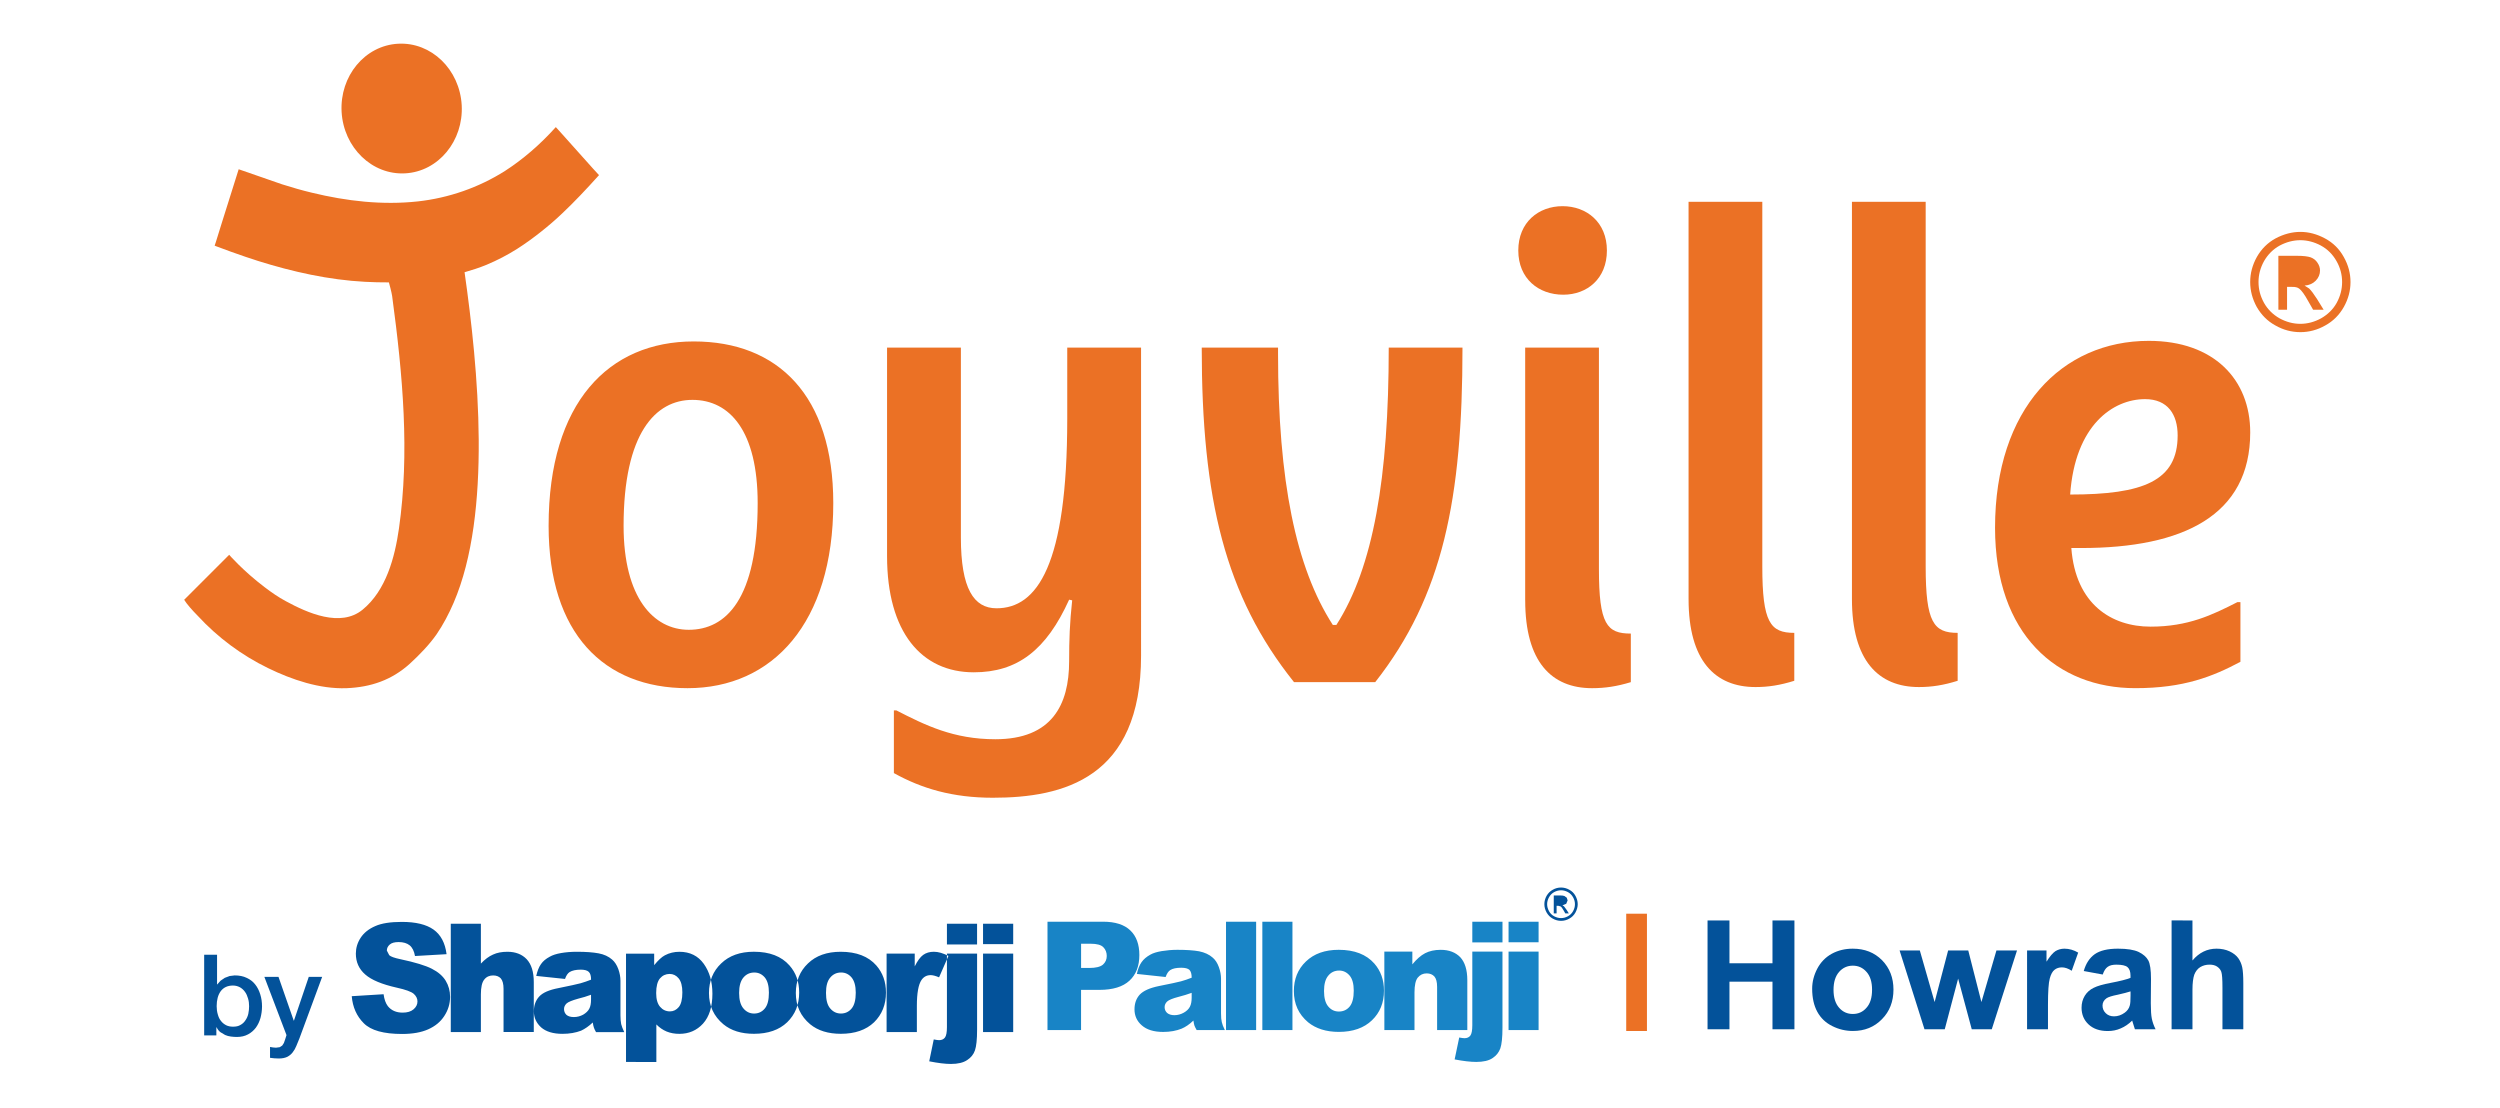 <?xml version="1.0" encoding="utf-8"?>
<!-- Generator: Adobe Illustrator 16.0.0, SVG Export Plug-In . SVG Version: 6.00 Build 0)  -->
<!DOCTYPE svg PUBLIC "-//W3C//DTD SVG 1.1//EN" "http://www.w3.org/Graphics/SVG/1.1/DTD/svg11.dtd">
<svg version="1.1" id="Layer_1" xmlns="http://www.w3.org/2000/svg" xmlns:xlink="http://www.w3.org/1999/xlink" x="0px" y="0px"
	 width="158px" height="70px" viewBox="0 0 158 70" enable-background="new 0 0 158 70" xml:space="preserve">
<g>
	<path fill="#EB7125" d="M43.845,21.579c-5.37,0-9.173,3.845-9.173,11.658c0,6.803,3.494,10.256,8.781,10.256
		c5.363,0,9.21-4.112,9.21-11.695C52.664,25,49.164,21.579,43.845,21.579 M43.53,39.803c-2.22,0-4.119-2.018-4.119-6.566
		c0-5.867,2.021-7.965,4.351-7.965c2.368,0,4.123,1.978,4.123,6.527C47.885,37.898,45.86,39.803,43.53,39.803"/>
	<path fill="#EB7125" d="M56.062,21.969v13.174c0,4.816,2.179,7.347,5.481,7.347c2.76,0,4.584-1.404,6.026-4.591l0.192,0.042
		c-0.155,1.441-0.192,2.487-0.192,3.848c0,2.76-1.093,4.931-4.663,4.931c-2.65,0-4.435-0.89-6.258-1.824h-0.155v3.963
		c1.748,0.97,3.691,1.558,6.255,1.558c4.468,0,9.367-1.242,9.367-8.978V21.969h-4.665v4.506c0,9.254-1.903,11.969-4.47,11.969
		c-1.438,0-2.252-1.243-2.252-4.466V21.969H56.062L56.062,21.969z"/>
	<path fill="#EB7125" d="M86.914,43.111c4.276-5.445,5.515-11.58,5.515-21.143h-4.661c0,8.239-0.973,13.87-3.308,17.527h-0.227
		c-2.334-3.617-3.461-9.096-3.461-17.139v-0.388h-4.823c0,9.563,1.478,15.699,5.832,21.143H86.914z"/>
	<path fill="#EB7125" d="M96.393,37.942c0,3.889,1.665,5.551,4.227,5.551c0.818,0,1.557-0.111,2.448-0.381v-3.07
		c-1.511,0-2.016-0.584-2.016-4.081V21.97h-4.661v15.973H96.393z M95.956,15.83c0,1.784,1.284,2.795,2.841,2.795
		c1.507,0,2.759-1.011,2.759-2.795c0-1.785-1.283-2.8-2.803-2.8C97.239,13.031,95.956,14.044,95.956,15.83"/>
	<path fill="#EB7125" d="M106.718,37.864c0,3.885,1.664,5.558,4.232,5.558c0.815,0,1.555-0.118,2.449-0.396v-3.029
		c-1.517,0-2.021-0.656-2.021-4.194V12.755h-4.661L106.718,37.864L106.718,37.864z"/>
	<path fill="#EB7125" d="M117.043,37.864c0,3.885,1.672,5.558,4.235,5.558c0.815,0,1.558-0.118,2.446-0.396v-3.029
		c-1.514,0-2.021-0.656-2.021-4.194V12.755h-4.66V37.864L117.043,37.864z"/>
	<path fill="#EB7125" d="M130.834,31.255c0.306-4.389,2.712-6.03,4.735-6.03c1.436,0,2.058,0.977,2.058,2.293
		C137.627,30.4,135.452,31.255,130.834,31.255 M131.532,34.635c6.445,0,10.682-2.062,10.682-7.305c0-3.34-2.288-5.788-6.411-5.788
		c-5.484,0-9.716,4.273-9.716,11.813c0,6.756,3.926,10.137,8.865,10.137c3.063,0,4.894-0.735,6.643-1.666v-3.771h-0.192
		c-1.6,0.816-3.115,1.549-5.488,1.549c-2.442,0-4.736-1.39-5.007-4.969H131.532L131.532,34.635z"/>
	<path fill="#EB7125" d="M25.612,10.955c2.091-0.115,3.688-2.046,3.568-4.305c-0.128-2.267-1.926-4.003-4.024-3.886
		c-2.095,0.115-3.689,2.042-3.567,4.303C21.716,9.329,23.517,11.074,25.612,10.955"/>
	<path fill="#EB7125" d="M37.494,10.673l-1.978-2.211l-0.388-0.429c-1.011,1.123-2.082,2.039-3.213,2.771
		c-1.663,1.052-3.547,1.707-5.502,1.925c-2.243,0.245-4.511-0.017-6.695-0.548c-0.637-0.151-1.261-0.332-1.891-0.532l-2.742-0.952
		l-1.068,3.394l-0.375,1.208l-0.076,0.226l0.069,0.029c0.651,0.246,1.271,0.471,1.877,0.676c0.272,0.091,0.535,0.179,0.799,0.263
		c2.183,0.686,4.468,1.197,6.758,1.318c0.5,0.026,1.003,0.04,1.51,0.037c0.025,0.076,0.173,0.633,0.206,0.868
		c0.681,5.04,1.111,9.923,0.429,14.693c-0.259,1.813-0.814,3.915-2.305,5.13c-1.388,1.129-3.463,0.208-4.854-0.549
		c-0.465-0.25-0.901-0.553-1.317-0.87c-1.379-1.044-2.253-2.056-2.253-2.056l-2.845,2.844c0.172,0.273,0.48,0.629,0.859,1.012
		c1.256,1.363,2.778,2.497,4.45,3.308c1.497,0.731,3.256,1.326,4.943,1.267c1.556-0.062,2.873-0.518,4.017-1.554
		c0.6-0.55,1.217-1.186,1.678-1.843c0.432-0.631,0.783-1.305,1.085-2.004c2.439-5.673,1.557-14.806,0.69-20.888
		c0.472-0.134,0.938-0.285,1.397-0.474c0.664-0.279,1.317-0.616,1.929-1.005c0.525-0.334,1.028-0.702,1.516-1.089
		c0.463-0.365,0.911-0.753,1.342-1.163c0.749-0.708,1.499-1.501,2.313-2.406L37.494,10.673z"/>
	<path fill="#EB7125" d="M145.386,14.656c0.531,0,1.046,0.14,1.55,0.41c0.513,0.274,0.908,0.664,1.188,1.172
		c0.289,0.509,0.428,1.037,0.428,1.587c0,0.545-0.14,1.074-0.423,1.577c-0.28,0.497-0.67,0.893-1.172,1.167
		c-0.5,0.285-1.032,0.423-1.572,0.423c-0.551,0-1.078-0.137-1.579-0.423c-0.504-0.274-0.891-0.67-1.178-1.167
		c-0.276-0.503-0.416-1.032-0.416-1.577c0-0.55,0.14-1.078,0.423-1.587c0.289-0.508,0.682-0.898,1.183-1.172
		C144.329,14.796,144.853,14.656,145.386,14.656 M145.386,15.18c-0.451,0-0.887,0.116-1.308,0.339
		c-0.418,0.23-0.746,0.56-0.989,0.98c-0.236,0.423-0.351,0.865-0.351,1.326c0,0.461,0.114,0.892,0.347,1.315
		c0.232,0.414,0.564,0.739,0.98,0.977c0.419,0.229,0.859,0.349,1.319,0.349c0.452,0,0.892-0.119,1.311-0.349
		c0.417-0.238,0.753-0.563,0.984-0.977c0.229-0.424,0.342-0.854,0.342-1.315c0-0.46-0.113-0.903-0.355-1.326
		c-0.238-0.42-0.563-0.75-0.987-0.98C146.263,15.296,145.821,15.18,145.386,15.18 M143.994,19.575h0.548v-1.443h0.322
		c0.199-0.005,0.344,0.031,0.445,0.11c0.146,0.107,0.34,0.372,0.572,0.795l0.307,0.538h0.665l-0.411-0.668
		c-0.203-0.319-0.372-0.543-0.508-0.677l-0.286-0.18c0.29-0.022,0.526-0.126,0.706-0.31c0.18-0.185,0.271-0.404,0.271-0.646
		c0-0.175-0.058-0.342-0.166-0.496c-0.105-0.16-0.245-0.265-0.425-0.334c-0.187-0.063-0.47-0.097-0.869-0.097h-1.173L143.994,19.575
		L143.994,19.575z M144.542,17.654h0.669c0.322,0,0.536-0.044,0.653-0.141c0.12-0.094,0.173-0.222,0.173-0.378l-0.082-0.265
		l-0.229-0.18c-0.103-0.037-0.291-0.058-0.558-0.058h-0.627L144.542,17.654L144.542,17.654z"/>
	<rect x="102.777" y="57.746" fill="#EB7125" width="1.31" height="7.413"/>
	<path fill="#03529A" d="M22.23,62.959l2.013-0.124c0.043,0.328,0.132,0.572,0.266,0.75c0.219,0.274,0.53,0.413,0.938,0.413
		c0.299,0,0.53-0.07,0.693-0.212c0.167-0.146,0.244-0.308,0.244-0.494c0-0.18-0.077-0.337-0.231-0.479
		c-0.155-0.138-0.516-0.27-1.086-0.395c-0.927-0.209-1.588-0.482-1.983-0.83c-0.4-0.348-0.594-0.786-0.594-1.319
		c0-0.354,0.099-0.691,0.304-1.003c0.203-0.31,0.508-0.557,0.926-0.738c0.405-0.18,0.964-0.264,1.677-0.264
		c0.879,0,1.542,0.16,2.003,0.485c0.458,0.328,0.733,0.84,0.823,1.555l-1.995,0.116c-0.055-0.31-0.166-0.534-0.336-0.675
		c-0.171-0.138-0.406-0.207-0.7-0.207c-0.248,0-0.438,0.049-0.558,0.155c-0.122,0.106-0.185,0.232-0.185,0.383l0.15,0.291
		c0.1,0.095,0.335,0.175,0.711,0.255c0.927,0.197,1.586,0.399,1.983,0.603c0.401,0.204,0.695,0.459,0.878,0.762
		c0.181,0.298,0.274,0.639,0.274,1.013c0,0.437-0.124,0.842-0.366,1.211c-0.243,0.376-0.585,0.649-1.02,0.843
		c-0.433,0.193-0.983,0.292-1.649,0.292c-1.163,0-1.967-0.224-2.418-0.677C22.541,64.221,22.289,63.652,22.23,62.959 M28.489,58.379
		h1.903v2.52c0.255-0.27,0.51-0.46,0.768-0.571c0.254-0.118,0.554-0.176,0.91-0.176c0.514,0,0.92,0.158,1.218,0.472
		c0.297,0.319,0.447,0.798,0.447,1.448v3.152h-1.911v-2.729c0-0.31-0.059-0.525-0.172-0.659c-0.118-0.126-0.28-0.189-0.486-0.189
		c-0.231,0-0.421,0.083-0.559,0.259c-0.144,0.172-0.215,0.486-0.215,0.938v2.384h-1.903V58.379z M35.709,61.869l-1.819-0.191
		c0.071-0.316,0.17-0.563,0.299-0.745c0.127-0.185,0.313-0.341,0.556-0.469c0.174-0.101,0.416-0.181,0.72-0.232
		c0.301-0.052,0.634-0.08,0.99-0.08c0.571,0,1.025,0.034,1.373,0.099c0.344,0.063,0.634,0.197,0.863,0.398
		c0.163,0.144,0.29,0.338,0.386,0.596c0.091,0.259,0.136,0.501,0.136,0.739v2.188c0,0.232,0.02,0.415,0.045,0.549
		c0.031,0.128,0.094,0.302,0.193,0.508h-1.783c-0.071-0.127-0.118-0.226-0.138-0.296c-0.023-0.066-0.046-0.171-0.067-0.312
		c-0.25,0.237-0.498,0.406-0.742,0.52c-0.337,0.127-0.727,0.198-1.17,0.198c-0.594,0-1.043-0.138-1.352-0.408
		c-0.303-0.275-0.459-0.614-0.459-1.016c0-0.376,0.113-0.689,0.334-0.93c0.22-0.245,0.628-0.424,1.222-0.537
		c0.714-0.146,1.18-0.246,1.391-0.304c0.21-0.059,0.435-0.138,0.668-0.228c0-0.237-0.045-0.396-0.142-0.491
		c-0.099-0.095-0.267-0.143-0.507-0.143c-0.314,0-0.546,0.055-0.703,0.15C35.88,61.509,35.782,61.657,35.709,61.869 M37.354,62.869
		c-0.259,0.095-0.531,0.181-0.815,0.248c-0.383,0.107-0.63,0.208-0.733,0.303c-0.105,0.103-0.16,0.22-0.16,0.353
		c0,0.153,0.056,0.27,0.156,0.369c0.107,0.087,0.259,0.136,0.465,0.136c0.208,0,0.403-0.051,0.588-0.15
		c0.18-0.107,0.312-0.232,0.386-0.377c0.081-0.15,0.112-0.344,0.112-0.579V62.869z M39.564,67.115V60.27h1.78v0.728
		c0.246-0.302,0.472-0.517,0.677-0.623c0.279-0.148,0.583-0.222,0.92-0.222c0.665,0,1.177,0.258,1.538,0.761
		c0.365,0.511,0.545,1.138,0.545,1.886c0,0.825-0.198,1.454-0.594,1.893c-0.395,0.431-0.893,0.646-1.496,0.646
		c-0.294,0-0.562-0.049-0.803-0.147c-0.241-0.102-0.457-0.25-0.649-0.448v2.375L39.564,67.115L39.564,67.115z M41.47,62.76
		c0,0.393,0.083,0.681,0.251,0.874c0.162,0.188,0.37,0.286,0.62,0.286c0.223,0,0.408-0.095,0.56-0.277
		c0.147-0.18,0.224-0.49,0.224-0.925c0-0.401-0.079-0.696-0.234-0.885c-0.153-0.188-0.348-0.28-0.568-0.28
		c-0.243,0-0.449,0.093-0.611,0.28C41.553,62.021,41.47,62.332,41.47,62.76 M44.807,62.76c0,0.813,0.304,1.467,0.908,1.971
		c0.494,0.408,1.139,0.605,1.934,0.605c0.893,0,1.596-0.246,2.1-0.729c0.505-0.492,0.759-1.118,0.759-1.875
		c0-0.682-0.202-1.25-0.612-1.715c-0.509-0.579-1.257-0.867-2.25-0.867c-0.871,0-1.556,0.244-2.069,0.74
		C45.066,61.375,44.807,62.003,44.807,62.76 M46.712,62.753c0-0.437,0.092-0.759,0.273-0.974c0.182-0.212,0.409-0.316,0.689-0.316
		c0.262,0,0.481,0.104,0.658,0.309c0.178,0.214,0.263,0.535,0.263,0.965c0,0.462-0.085,0.798-0.263,1.004
		c-0.173,0.208-0.4,0.315-0.673,0.315c-0.272,0-0.496-0.11-0.674-0.322C46.803,63.522,46.712,63.198,46.712,62.753 M50.296,62.76
		c0-0.757,0.255-1.385,0.768-1.871c0.51-0.494,1.198-0.737,2.068-0.737c0.993,0,1.745,0.289,2.252,0.866
		c0.405,0.466,0.609,1.033,0.609,1.714c0,0.759-0.252,1.385-0.753,1.877c-0.507,0.484-1.21,0.727-2.102,0.727
		c-0.795,0-1.442-0.198-1.936-0.603C50.598,64.227,50.296,63.572,50.296,62.76 M52.203,62.753c0,0.445,0.085,0.771,0.268,0.982
		c0.18,0.211,0.401,0.32,0.675,0.32c0.273,0,0.5-0.106,0.673-0.313c0.176-0.207,0.265-0.544,0.265-1.005
		c0-0.43-0.089-0.75-0.267-0.965c-0.175-0.205-0.396-0.31-0.659-0.31c-0.274,0-0.506,0.104-0.684,0.318
		C52.288,61.994,52.203,62.316,52.203,62.753 M56.033,60.268h1.778v0.807c0.173-0.348,0.35-0.592,0.532-0.724
		c0.183-0.131,0.408-0.2,0.677-0.2c0.282,0,0.583,0.091,0.921,0.262l-0.592,1.355c-0.223-0.096-0.401-0.14-0.53-0.14
		c-0.247,0-0.441,0.103-0.581,0.308c-0.193,0.286-0.292,0.832-0.292,1.627v1.665h-1.913L56.033,60.268L56.033,60.268z
		 M59.846,58.379h1.905v1.31h-1.905V58.379z M59.846,60.268v4.649c0,0.327-0.043,0.55-0.126,0.656
		c-0.084,0.11-0.209,0.166-0.37,0.166c-0.069,0-0.184-0.018-0.337-0.047l-0.286,1.383c0.547,0.109,1.005,0.167,1.372,0.167
		c0.446,0,0.788-0.084,1.024-0.245c0.243-0.155,0.408-0.362,0.495-0.617c0.088-0.258,0.134-0.688,0.134-1.307v-4.806H59.846
		L59.846,60.268z M62.128,58.379h1.906v1.292h-1.906V58.379z M62.128,60.268h1.906v4.96h-1.906V60.268z"/>
	<path fill="#1884C6" d="M66.202,58.252h3.512c0.768,0,1.343,0.185,1.721,0.55c0.384,0.364,0.572,0.887,0.572,1.556
		c0,0.69-0.205,1.232-0.624,1.619c-0.414,0.386-1.048,0.583-1.901,0.583h-1.159v2.542h-2.122L66.202,58.252L66.202,58.252z
		 M68.324,61.175h0.518c0.409,0,0.695-0.069,0.863-0.209c0.162-0.147,0.242-0.327,0.242-0.548c0-0.214-0.068-0.402-0.213-0.55
		c-0.14-0.15-0.409-0.224-0.805-0.224h-0.604v1.53H68.324z M73.667,61.747c0.076-0.213,0.174-0.363,0.294-0.439
		c0.154-0.1,0.39-0.147,0.698-0.147c0.244,0,0.415,0.046,0.513,0.134c0.095,0.102,0.142,0.259,0.142,0.495
		c-0.237,0.096-0.461,0.17-0.671,0.228c-0.214,0.058-0.676,0.156-1.389,0.298c-0.595,0.121-0.995,0.303-1.225,0.547
		c-0.217,0.242-0.329,0.549-0.329,0.929c0,0.399,0.151,0.743,0.462,1.011c0.307,0.272,0.755,0.415,1.349,0.415
		c0.441,0,0.835-0.072,1.168-0.207c0.246-0.104,0.497-0.273,0.744-0.513c0.024,0.141,0.039,0.245,0.064,0.314
		c0.023,0.065,0.07,0.163,0.143,0.289h1.781c-0.101-0.202-0.165-0.369-0.194-0.507c-0.031-0.128-0.048-0.313-0.048-0.55v-2.187
		c0-0.236-0.044-0.481-0.136-0.736c-0.092-0.258-0.223-0.455-0.383-0.594c-0.227-0.203-0.518-0.335-0.866-0.405
		c-0.34-0.062-0.8-0.094-1.372-0.094c-0.353,0-0.685,0.032-0.989,0.081c-0.306,0.052-0.544,0.123-0.72,0.224
		c-0.244,0.135-0.428,0.291-0.557,0.477c-0.128,0.18-0.229,0.426-0.297,0.742L73.667,61.747z M75.313,62.747v0.306
		c0,0.237-0.035,0.426-0.112,0.574s-0.206,0.274-0.389,0.376c-0.181,0.101-0.38,0.157-0.589,0.157c-0.203,0-0.356-0.053-0.462-0.143
		c-0.106-0.101-0.157-0.222-0.157-0.365c0-0.134,0.051-0.249,0.157-0.354c0.105-0.099,0.354-0.202,0.738-0.301
		C74.782,62.925,75.052,62.843,75.313,62.747 M77.484,58.252h1.904v6.847h-1.904V58.252z M79.78,58.252h1.903v6.847H79.78V58.252z
		 M81.773,62.634c0-0.755,0.248-1.38,0.762-1.869c0.511-0.493,1.201-0.737,2.072-0.737c0.992,0,1.74,0.29,2.25,0.867
		c0.406,0.465,0.61,1.035,0.61,1.714c0,0.765-0.255,1.391-0.757,1.871c-0.506,0.488-1.207,0.736-2.099,0.736
		c-0.796,0-1.446-0.209-1.937-0.606C82.07,64.102,81.773,63.449,81.773,62.634 M83.678,62.63c0,0.443,0.09,0.774,0.268,0.98
		c0.18,0.215,0.402,0.319,0.671,0.319c0.276,0,0.505-0.104,0.679-0.312c0.176-0.21,0.261-0.545,0.261-1.009
		c0-0.425-0.087-0.745-0.261-0.952c-0.182-0.212-0.403-0.317-0.662-0.317c-0.277,0-0.509,0.105-0.685,0.32
		C83.768,61.869,83.678,62.196,83.678,62.63 M87.49,60.142h1.77v0.806c0.266-0.326,0.535-0.563,0.807-0.705
		c0.27-0.139,0.597-0.214,0.986-0.214c0.527,0,0.939,0.162,1.236,0.467c0.293,0.318,0.445,0.799,0.445,1.454v3.149h-1.909v-2.724
		c0-0.313-0.059-0.53-0.172-0.661c-0.117-0.128-0.281-0.196-0.485-0.196c-0.233,0-0.417,0.088-0.564,0.266
		c-0.139,0.171-0.208,0.487-0.208,0.937v2.379h-1.904L87.49,60.142L87.49,60.142z M93.05,58.252h1.907v1.309H93.05V58.252z
		 M93.05,60.142v4.649c0,0.331-0.042,0.547-0.123,0.657c-0.085,0.113-0.209,0.167-0.373,0.167c-0.069,0-0.184-0.017-0.331-0.044
		l-0.29,1.384c0.548,0.106,1.006,0.159,1.367,0.159c0.449,0,0.795-0.081,1.028-0.241c0.241-0.156,0.403-0.365,0.494-0.618
		c0.087-0.254,0.134-0.69,0.134-1.305V60.14H93.05V60.142z M95.341,58.252h1.898v1.299h-1.898V58.252z M95.341,60.142h1.898v4.957
		h-1.898V60.142z"/>
	<path fill="#03529A" d="M98.659,56.092c0.171,0,0.347,0.042,0.518,0.138c0.166,0.086,0.3,0.218,0.392,0.386
		c0.092,0.169,0.143,0.345,0.143,0.526c0,0.185-0.051,0.355-0.143,0.526c-0.092,0.168-0.222,0.297-0.388,0.389
		c-0.167,0.094-0.34,0.14-0.522,0.14c-0.182,0-0.357-0.046-0.524-0.14c-0.168-0.092-0.293-0.221-0.39-0.389
		c-0.093-0.171-0.141-0.342-0.141-0.526c0-0.182,0.048-0.357,0.141-0.526c0.1-0.168,0.229-0.3,0.394-0.386
		C98.306,56.134,98.479,56.092,98.659,56.092 M98.659,56.266c-0.147,0-0.292,0.038-0.431,0.111c-0.142,0.079-0.25,0.186-0.332,0.332
		c-0.076,0.14-0.117,0.283-0.117,0.436c0,0.155,0.042,0.295,0.117,0.438c0.076,0.141,0.184,0.248,0.322,0.324
		c0.142,0.077,0.289,0.116,0.441,0.116c0.155,0,0.295-0.039,0.436-0.116c0.139-0.075,0.248-0.184,0.325-0.324
		c0.078-0.144,0.117-0.284,0.117-0.438c0-0.153-0.039-0.296-0.117-0.436c-0.08-0.146-0.19-0.252-0.331-0.332
		C98.947,56.304,98.805,56.266,98.659,56.266 M98.197,57.726h0.18v-0.48h0.111l0.145,0.041c0.05,0.031,0.114,0.119,0.194,0.262
		l0.1,0.178h0.224l-0.14-0.222l-0.167-0.226l-0.096-0.06l0.238-0.101l0.088-0.216l-0.054-0.166l-0.146-0.107
		c-0.058-0.026-0.154-0.037-0.288-0.037h-0.388L98.197,57.726L98.197,57.726z M98.376,57.09h0.226l0.214-0.047l0.062-0.127
		l-0.031-0.088l-0.074-0.059l-0.188-0.022h-0.208L98.376,57.09L98.376,57.09z"/>
	<path fill="#03529A" d="M15.743,63.594c0-0.168-0.017-0.331-0.067-0.49c-0.043-0.152-0.104-0.296-0.19-0.414
		c-0.086-0.122-0.191-0.218-0.318-0.292c-0.129-0.068-0.273-0.112-0.444-0.112c-0.343,0-0.601,0.125-0.775,0.358
		c-0.172,0.237-0.256,0.552-0.256,0.951c0,0.182,0.024,0.355,0.07,0.509c0.045,0.167,0.107,0.306,0.198,0.415
		c0.088,0.118,0.198,0.206,0.327,0.274c0.13,0.065,0.27,0.093,0.438,0.093c0.185,0,0.344-0.029,0.473-0.111
		c0.127-0.068,0.234-0.168,0.315-0.296c0.084-0.12,0.145-0.256,0.179-0.408C15.727,63.915,15.743,63.75,15.743,63.594
		 M12.905,60.338h0.813v1.882h0.009l0.211-0.238l0.267-0.182l0.307-0.115l0.319-0.039c0.29,0,0.545,0.05,0.76,0.155
		c0.215,0.096,0.4,0.239,0.538,0.417c0.144,0.18,0.246,0.389,0.32,0.627c0.074,0.234,0.111,0.489,0.111,0.764
		c0,0.244-0.035,0.486-0.095,0.717c-0.066,0.239-0.163,0.438-0.293,0.621c-0.134,0.176-0.298,0.321-0.496,0.425
		c-0.201,0.11-0.436,0.164-0.708,0.164c-0.124,0-0.248-0.01-0.374-0.026c-0.13-0.015-0.247-0.048-0.366-0.099l-0.305-0.182
		c-0.096-0.077-0.17-0.175-0.232-0.302h-0.017v0.509h-0.77V60.338L12.905,60.338z"/>
	<path fill="#03529A" d="M16.708,61.739h0.893l0.962,2.762h0.015l0.936-2.762h0.846l-1.438,3.893
		c-0.068,0.169-0.131,0.326-0.196,0.477c-0.06,0.153-0.14,0.287-0.233,0.405c-0.09,0.118-0.202,0.207-0.338,0.279
		c-0.138,0.065-0.313,0.104-0.533,0.104c-0.188,0-0.38-0.017-0.556-0.043v-0.687l0.187,0.032l0.19,0.015l0.237-0.032l0.156-0.101
		l0.105-0.162l0.076-0.215l0.09-0.285L16.708,61.739z"/>
	<polygon fill="#03529A" points="107.917,65.05 107.917,58.173 109.302,58.173 109.302,60.879 112.021,60.879 112.021,58.173 
		113.408,58.173 113.408,65.05 112.021,65.05 112.021,62.042 109.302,62.042 109.302,65.05 	"/>
	<path fill="#03529A" d="M114.529,62.487c0-0.437,0.109-0.859,0.325-1.271c0.215-0.405,0.522-0.722,0.914-0.938
		c0.397-0.215,0.836-0.322,1.325-0.322c0.756,0,1.369,0.242,1.853,0.729c0.482,0.492,0.721,1.114,0.721,1.856
		c0,0.757-0.243,1.382-0.729,1.873c-0.484,0.497-1.096,0.743-1.832,0.743c-0.457,0-0.892-0.1-1.309-0.311
		c-0.414-0.205-0.729-0.507-0.944-0.902C114.637,63.547,114.529,63.06,114.529,62.487 M115.879,62.559
		c0,0.494,0.121,0.87,0.355,1.133c0.231,0.264,0.521,0.391,0.864,0.391c0.346,0,0.635-0.127,0.862-0.391
		c0.24-0.263,0.354-0.642,0.354-1.142c0-0.486-0.113-0.863-0.354-1.129c-0.228-0.261-0.517-0.391-0.862-0.391
		c-0.343,0-0.633,0.13-0.864,0.391C116,61.685,115.879,62.063,115.879,62.559"/>
	<polygon fill="#03529A" points="121.628,65.05 120.054,60.07 121.333,60.07 122.268,63.331 123.122,60.07 124.394,60.07 
		125.225,63.331 126.174,60.07 127.475,60.07 125.88,65.05 124.615,65.05 123.754,61.847 122.908,65.05 	"/>
	<path fill="#03529A" d="M129.43,65.05h-1.319V60.07h1.228v0.708c0.211-0.335,0.4-0.557,0.565-0.666
		c0.166-0.1,0.357-0.156,0.569-0.156c0.297,0,0.59,0.086,0.868,0.249l-0.409,1.147c-0.22-0.145-0.43-0.214-0.619-0.214
		c-0.183,0-0.34,0.05-0.469,0.155c-0.128,0.1-0.229,0.282-0.3,0.553c-0.073,0.263-0.112,0.818-0.112,1.665v1.538H129.43z"/>
	<path fill="#03529A" d="M132.893,61.59l-1.2-0.221c0.135-0.477,0.368-0.83,0.695-1.064c0.326-0.229,0.817-0.349,1.464-0.349
		c0.587,0,1.023,0.071,1.314,0.209c0.286,0.14,0.487,0.317,0.604,0.529c0.116,0.214,0.173,0.605,0.173,1.181l-0.012,1.534
		c0,0.441,0.022,0.765,0.064,0.968c0.044,0.21,0.119,0.436,0.238,0.673h-1.307c-0.029-0.094-0.075-0.219-0.123-0.389l-0.049-0.16
		c-0.228,0.222-0.467,0.385-0.719,0.491c-0.259,0.118-0.535,0.169-0.826,0.169c-0.512,0-0.915-0.139-1.212-0.418
		c-0.296-0.275-0.443-0.634-0.443-1.052c0-0.286,0.067-0.53,0.201-0.755c0.134-0.219,0.325-0.391,0.567-0.507
		c0.239-0.118,0.588-0.22,1.046-0.306c0.617-0.117,1.044-0.224,1.279-0.324v-0.133c0-0.254-0.062-0.434-0.188-0.543
		c-0.124-0.106-0.36-0.157-0.707-0.157c-0.233,0-0.416,0.042-0.548,0.139C133.077,61.195,132.971,61.354,132.893,61.59
		 M134.651,62.655c-0.167,0.056-0.433,0.126-0.8,0.209c-0.366,0.072-0.604,0.148-0.718,0.225c-0.171,0.122-0.253,0.277-0.253,0.462
		s0.064,0.347,0.203,0.483c0.136,0.134,0.309,0.199,0.523,0.199c0.239,0,0.465-0.076,0.679-0.233
		c0.161-0.118,0.266-0.265,0.313-0.436c0.04-0.113,0.052-0.327,0.052-0.647V62.655L134.651,62.655z"/>
	<path fill="#03529A" d="M138.563,58.173v2.529c0.421-0.498,0.93-0.746,1.521-0.746c0.305,0,0.579,0.057,0.82,0.167
		c0.243,0.115,0.426,0.257,0.552,0.43c0.126,0.177,0.207,0.371,0.253,0.585c0.044,0.208,0.068,0.539,0.068,0.988v2.923h-1.318v-2.63
		c0-0.524-0.022-0.855-0.073-1c-0.049-0.139-0.141-0.247-0.271-0.334c-0.12-0.08-0.28-0.12-0.468-0.12
		c-0.22,0-0.42,0.053-0.589,0.155c-0.17,0.106-0.294,0.266-0.38,0.481c-0.072,0.215-0.114,0.528-0.114,0.951v2.497h-1.319v-6.879
		L138.563,58.173L138.563,58.173z"/>
</g>
</svg>
